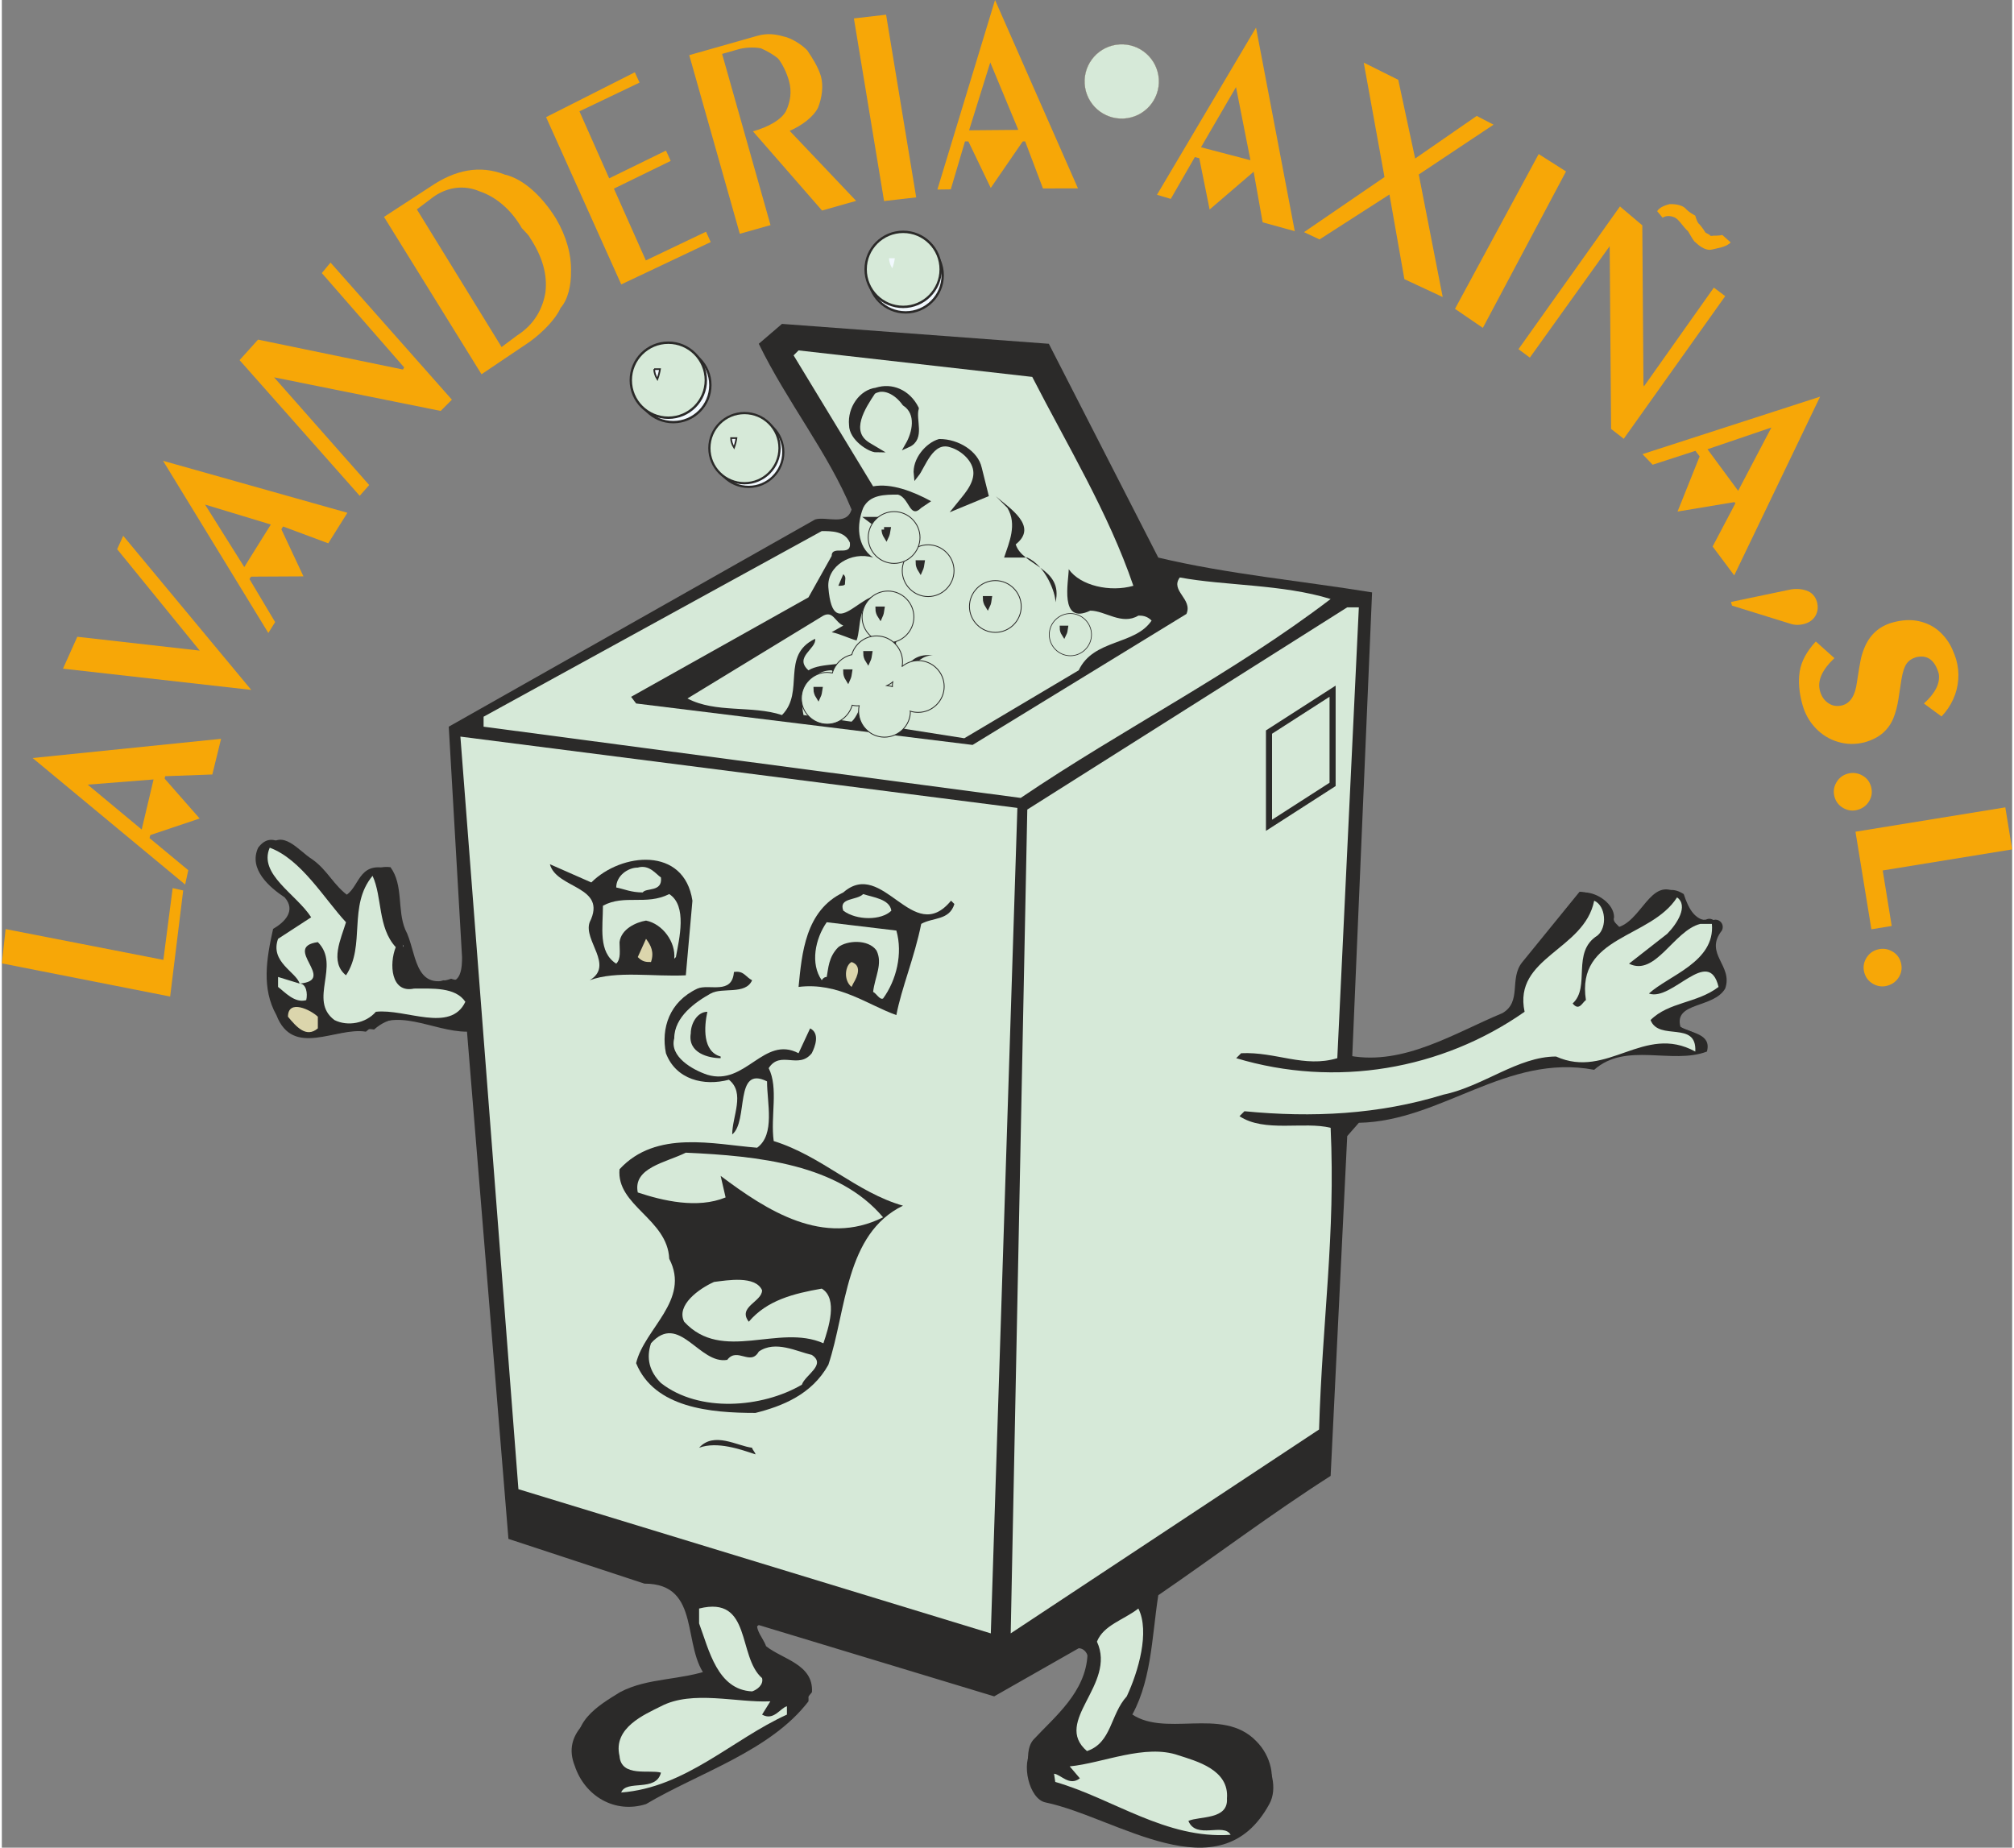 <?xml version="1.0" encoding="UTF-8"?>
<!DOCTYPE svg PUBLIC "-//W3C//DTD SVG 1.1//EN" "http://www.w3.org/Graphics/SVG/1.1/DTD/svg11.dtd">
<!-- Creator: CorelDRAW X8 -->
<svg xmlns="http://www.w3.org/2000/svg" xml:space="preserve" width="109px" height="100px" version="1.1" style="shape-rendering:geometricPrecision; text-rendering:geometricPrecision; image-rendering:optimizeQuality; fill-rule:evenodd; clip-rule:evenodd"
viewBox="0 0 32845 30188"
 xmlns:xlink="http://www.w3.org/1999/xlink">
 <rect x="0" y="0" width="32845" height="30188" fill="#808080" stroke="none"/>
 <defs>
  <style type="text/css">
   <![CDATA[
    .str0 {stroke:#2B2A29;stroke-width:82.658}
    .str2 {stroke:#2B2A29;stroke-width:27.553}
    .str1 {stroke:#2B2A29;stroke-width:35.905}
    .str13 {stroke:#2B2A29;stroke-width:36.339}
    .str5 {stroke:#826C57;stroke-width:38.4}
    .str3 {stroke:#2B2A29;stroke-width:38.4}
    .str4 {stroke:#2B2A29;stroke-width:38.4}
    .str7 {stroke:#2B2A29;stroke-width:11.064}
    .str14 {stroke:#2B2A29;stroke-width:38.834}
    .str15 {stroke:#2B2A29;stroke-width:38.834}
    .str17 {stroke:#2B2A29;stroke-width:11.173}
    .str8 {stroke:#2B2A29;stroke-width:13.559}
    .str6 {stroke:#2B2A29;stroke-width:13.559}
    .str9 {stroke:#2B2A29;stroke-width:13.559}
    .str10 {stroke:#2B2A29;stroke-width:13.559}
    .str16 {stroke:#2B2A29;stroke-width:13.776}
    .str19 {stroke:#2B2A29;stroke-width:13.776}
    .str18 {stroke:#2B2A29;stroke-width:13.776}
    .str20 {stroke:#2B2A29;stroke-width:13.776}
    .str11 {stroke:#2B2A29;stroke-width:13.885}
    .str21 {stroke:#2B2A29;stroke-width:13.993}
    .str12 {stroke:#2B2A29;stroke-width:98.387}
    .str22 {stroke:#2B2A29;stroke-width:99.471}
    .fil4 {fill:none}
    .fil0 {fill:#2B2A29}
    .fil7 {fill:#DBD5AC}
    .fil5 {fill:#F7A707}
    .fil1 {fill:#F2F9FE}
    .fil2 {fill:#E9F6FD}
    .fil3 {fill:#D6E9D8}
    .fil6 {fill:#F7A707;fill-rule:nonzero}
   ]]>
  </style>
 </defs>
 <g id="Capa_x0020_1">
  <path class="fil0" d="M18890 9158c1126,268 2305,375 3457,562l-322 7530c885,161 1715,-375 2492,-697 322,-187 107,-562 322,-830l938 -1153c214,0 482,188 482,402 -27,81 54,108 107,188 429,-80 563,-857 1018,-563 81,241 188,456 456,429 107,-54 214,54 161,161 -295,375 187,562 53,938 -187,321 -830,214 -723,616 161,107 509,107 429,402 -563,214 -1313,-161 -1823,295 -1420,-268 -2465,830 -3805,857l-187 214 -268 5494c-965,616 -1849,1286 -2787,1929 -107,696 -107,1447 -482,2036 563,456 1527,-107 2090,483 241,241 321,616 187,857 -803,1474 -2465,214 -3617,-27 -268,-53 -402,-643 -214,-857 348,-375 857,-777 884,-1393 54,-108 -27,-242 -134,-242l-1367 777 -3805 -1152c-214,134 0,322 54,482 268,215 777,295 750,751 -616,804 -1768,1152 -2626,1661 -509,161 -991,-134 -1152,-616 -214,-536 295,-831 643,-1045 456,-241 992,-188 1501,-375 -429,-483 -81,-1528 -1018,-1528l-2198 -723 -670 -8200c-562,0 -1152,-428 -1634,0 -483,-80 -1179,429 -1447,-268 -241,-428 -161,-911 -54,-1393 188,-107 375,-295 188,-509 -241,-161 -590,-456 -429,-804 241,-322 509,54 724,188 268,187 348,428 616,616 295,-81 241,-536 670,-482 214,294 107,696 241,1018 187,348 134,1018 750,804 295,107 295,-242 295,-376l-214 -3724 5921 -3350c188,-53 510,108 590,-160 -375,-911 -1045,-1742 -1501,-2680l376 -321 4314 321 1768 3457z"/>
  <path class="fil1" d="M16854 6237c562,1099 1232,2197 1634,3376 -375,107 -857,0 -1045,-268 0,188 -161,911 349,670 241,0 509,241 777,81 53,0 134,0 214,80 -268,402 -938,295 -1179,804l-1849 1098 -1527 -241c-81,-160 53,-428 187,-589 -268,-81 -321,429 -482,563l-777 -108c-80,-348 107,-723 455,-723 54,53 134,80 215,53 134,81 187,-160 214,-268 -187,161 -589,81 -804,215 -241,-215 134,-348 107,-509 -562,268 -160,857 -535,1232 -483,-160 -1072,-26 -1528,-268l2197 -1339c161,-81 188,107 322,160l-188 108c134,26 295,107 402,134 81,-215 0,-590 322,-670 80,0 134,53 214,-27 -402,-268 -911,831 -991,-161 -27,-348 375,-589 723,-482 -268,-188 -268,-536 -160,-804 107,-214 348,-214 562,-214 188,53 188,401 375,214l161 -107c-295,-161 -643,-295 -938,-241l-1286 -2117 81 -81 3778 429z"/>
  <path class="fil0 str0" d="M14978 6746c-54,188 107,482 -134,590 107,-188 188,-509 -54,-670 -134,-188 -348,-295 -509,-188 -160,241 -428,643 -80,858l134 80c-107,0 -402,-188 -402,-402 -27,-268 161,-536 402,-563 241,-80 509,27 643,295z"/>
  <polygon class="fil0 str0" points="12031,7389 12004,7228 12031,7228 "/>
  <path class="fil0 str0" d="M15996 7711l107 429 -455 187c107,-134 295,-321 295,-536 0,-214 -215,-402 -402,-455 -322,-108 -456,348 -563,482 -27,-241 188,-482 375,-536 295,0 590,188 643,429z"/>
  <path class="fil0" d="M16586 8943c107,349 777,376 643,938 0,-161 -161,-589 -456,-723l-375 0c81,-241 215,-536 54,-804l-188 -188c215,188 697,483 322,777z"/>
  <polygon class="fil0 str0" points="14335,8622 14228,8541 14335,8541 "/>
  <polygon class="fil0" points="17229,8541 17363,8622 "/>
  <path class="fil1" d="M13906 8917c27,241 -295,26 -295,214l-375 670 -2867 1608 81 107 5439 670 3457 -2117c107,-241 -268,-375 -107,-590 723,134 1661,107 2438,349 -1581,1205 -3350,2090 -5011,3215l-8682 -1152 0 -161 5467 -3001c160,0 375,0 455,188z"/>
  <path class="fil0" d="M13826 9586c0,27 -81,27 -107,27l80 -187c54,53 27,80 27,160z"/>
  <path class="fil1" d="M22132 9962l-348 7288c-536,161 -991,-107 -1554,-80l-80 80c1607,482 3322,188 4662,-750 -188,-885 965,-992 1125,-1796 188,81 215,429 54,563 -429,268 -107,831 -402,1099 107,134 161,-27 214,-54 -160,-1045 1045,-991 1474,-1661 188,134 0,429 -161,589l-616 483c429,214 724,-536 1152,-643l188 0c54,616 -697,830 -1018,1125 375,134 964,-777 1125,-107 -348,268 -804,241 -1099,536 134,348 751,0 724,509 -831,-456 -1420,455 -2251,80 -616,0 -1179,483 -1822,617 -1045,321 -2117,375 -3215,267l-81 81c402,268 1045,80 1474,187 80,1742 -134,3082 -188,4877l-4984 3296 268 -13317 5172 -3269 187 0z"/>
  <path class="fil0" d="M14683 10765l-214 -80 375 -429c-188,108 -241,322 -161,509z"/>
  <polygon class="fil0" points="14040,10739 14147,10685 14281,10685 "/>
  <path class="fil0" d="M15246 10739c-322,0 -402,428 -670,482 214,-107 214,-536 670,-482z"/>
  <polygon class="fil1" points="16184,26548 8547,24217 7609,12052 16613,13204 "/>
  <path class="fil1" d="M5760 15053c-80,268 -268,643 0,857 322,-482 27,-1125 429,-1607 161,348 80,830 375,1152 -107,268 -80,750 295,670 295,0 670,-27 831,214 -242,509 -965,107 -1447,161 -161,187 -456,241 -670,134 -429,-322 107,-885 -268,-1260 -590,81 321,617 -295,670 107,0 134,161 107,268 -187,54 -348,-134 -455,-214l0 -161 348 107c-54,-187 -482,-348 -348,-723l536 -349c-242,-375 -858,-696 -670,-1125 509,188 884,831 1232,1206z"/>
  <path class="fil0" d="M11361 14704l-108 1206c-509,27 -1125,-80 -1554,81 402,-242 -107,-643 0,-938 295,-590 -536,-536 -643,-938l670 295c482,-483 1501,-590 1635,294z"/>
  <path class="fil2" d="M10851 14329c27,241 -241,161 -294,241 -188,0 -295,-53 -429,-80 0,-187 188,-321 348,-321 188,-54 295,107 375,160z"/>
  <path class="fil0" d="M15541 14704l53 54c-80,268 -348,214 -536,322 -107,535 -321,1045 -402,1473 -455,-160 -937,-536 -1580,-455 53,-536 107,-1233 723,-1528 643,-562 1125,885 1742,134z"/>
  <path class="fil2" d="M11093 15615l-27 27c27,-268 -188,-562 -456,-616 -160,27 -402,134 -428,348 0,134 26,268 -54,349 -295,-188 -214,-590 -214,-938 348,-188 696,0 1071,-188 295,188 161,724 108,1018z"/>
  <path class="fil2" d="M14576 14865c-161,161 -563,161 -777,0 -80,-214 214,-161 322,-268 160,54 428,81 455,268z"/>
  <path class="fil2" d="M14656 15187c108,375 0,804 -214,1098 -53,27 -107,-80 -161,-107 27,-241 161,-455 54,-670 -134,-187 -482,-160 -616,-53 -161,160 -161,348 -188,482 -54,0 -80,54 -80,54 -188,-268 -108,-670 80,-938l1125 134z"/>
  <path class="fil2" d="M10691 15696c-81,0 -134,0 -215,-81l134 -294c81,107 134,214 81,375z"/>
  <path class="fil2" d="M13960 16044l-27 54c-134,-107 -107,-349 0,-402 161,53 107,214 27,348z"/>
  <path class="fil0" d="M12325 15991c-107,241 -482,107 -670,214 -241,134 -589,375 -589,723 -81,295 295,510 536,590 616,188 911,-643 1474,-348l187 -402c161,80 80,294 27,402 -214,268 -509,-54 -697,241 161,321 27,777 81,1179 777,241 1339,830 2090,1045 -938,455 -911,1688 -1206,2572 -268,483 -750,670 -1179,777 -724,0 -1635,-80 -1929,-804 134,-562 884,-1018 535,-1688 -26,-643 -857,-857 -803,-1447 589,-643 1527,-402 2224,-348 294,-214 160,-723 160,-1072 -535,-268 -294,643 -562,858 0,-295 214,-670 -54,-885 -402,108 -857,0 -1018,-428 -81,-402 53,-831 509,-1045 187,-81 563,107 590,-268 160,-27 187,80 294,134z"/>
  <path class="fil1" d="M5305 16580l0 188c-188,160 -349,-27 -483,-188 0,-295 376,-107 483,0z"/>
  <path class="fil0" d="M11602 16500c-54,241 -81,643 214,723l0 27c-188,0 -536,-80 -482,-402 0,-161 107,-348 268,-348z"/>
  <path class="fil2" d="M14442 19822c-965,483 -1876,-107 -2626,-669l81 348c-456,187 -1019,53 -1421,-81 -80,-401 456,-482 777,-643 1179,54 2466,188 3189,1045z"/>
  <path class="fil2" d="M12486 21001c0,188 -402,268 -214,510 294,-349 723,-456 1179,-536 268,160 107,643 26,884 -723,-322 -1634,321 -2250,-348 -134,-268 241,-536 482,-644 214,-26 670,-107 777,134z"/>
  <path class="fil2" d="M11923 22127c161,-215 375,107 509,-134 268,-188 617,0 858,53 241,161 -107,322 -161,483 -643,375 -1661,455 -2278,-27 -187,-188 -241,-402 -160,-643 455,-509 777,348 1232,268z"/>
  <path class="fil0" d="M12379 23654c-241,-80 -616,-214 -911,-107 241,-268 616,-27 857,0 0,27 54,80 54,107z"/>
  <path class="fil1" d="M12486 27272c27,107 -80,187 -161,214 -562,-27 -697,-670 -857,-1099l0 -241c857,-214 616,777 1018,1126z"/>
  <path class="fil1" d="M18381 27566c-268,295 -241,751 -643,885 -563,-483 482,-1072 161,-1769 107,-268 428,-348 670,-536 187,375 0,1018 -188,1420z"/>
  <path class="fil1" d="M12486 27861c188,107 295,-107 402,-134l0 134c-884,402 -1635,1179 -2680,1259 81,-214 563,0 643,-321 -187,-54 -643,80 -669,-268 -108,-456 402,-670 669,-804 510,-268 1233,-53 1769,-80l-134 214z"/>
  <path class="fil1" d="M17623 28891c-170,134 -307,-63 -417,-73l19 132c934,269 1789,928 2835,855 -111,-201 -557,82 -683,-225 178,-80 648,-14 623,-363 40,-466 -495,-604 -780,-697 -542,-191 -1227,127 -1761,179l164 192z"/>
  <g id="_2494137034320">
   <circle class="fil1 str1" cx="12201" cy="7388" r="567"/>
   <path class="fil1 str2" d="M11984 7227l88 0c-7,48 -21,103 -40,152 -32,-51 -48,-109 -48,-152z"/>
  </g>
  <g id="_2494137033488">
   <circle class="fil1 str3" cx="10970" cy="6291" r="606"/>
   <path class="fil1 str2" d="M10742 6111l94 0c-8,52 -23,111 -42,163 -35,-54 -52,-116 -52,-163z"/>
  </g>
  <g id="_2494137035216">
   <circle class="fil1 str4" cx="14766" cy="4498" r="606"/>
   <path class="fil1" d="M14538 4319l94 0c-7,51 -22,111 -42,162 -34,-54 -52,-116 -52,-162z"/>
  </g>
  <circle class="fil3 str5" transform="matrix(0.082 -0.005 0.005 0.082 18297.1 1331.16)" r="7398"/>
  <path class="fil0 str0" d="M14289 11500l64 0c-5,37 -13,80 -28,112 -24,-37 -36,-80 -36,-112z"/>
  <path class="fil0 str0" d="M14825 11105l65 0c-5,37 -14,80 -29,112 -24,-37 -36,-80 -36,-112z"/>
  <g id="_2494137038736">
   <path class="fil1 str6" d="M16257 10367c230,0 419,-189 419,-419 0,-230 -189,-418 -419,-418 -230,0 -418,188 -418,418 0,230 188,419 418,419z"/>
   <path class="fil1 str0" d="M16095 9821l65 0c-5,37 -14,80 -29,112 -24,-38 -36,-80 -36,-112z"/>
  </g>
  <g id="_2494137038480">
   <path class="fil1 str7" d="M17470 10744c187,0 341,-154 341,-341 0,-187 -154,-341 -341,-341 -188,0 -342,154 -342,341 0,187 154,341 342,341z"/>
   <path class="fil1 str0" d="M17338 10299l53 0c-5,31 -12,65 -24,91 -19,-30 -29,-65 -29,-91z"/>
  </g>
  <g id="_2494137045296">
   <path class="fil1 str8" d="M15170 9788c230,0 419,-189 419,-418 0,-230 -189,-419 -419,-419 -229,0 -418,189 -418,419 0,229 189,418 418,418z"/>
   <path class="fil1 str0" d="M15009 9242l64 0c-5,37 -13,80 -29,112 -23,-37 -35,-80 -35,-112z"/>
  </g>
  <g id="_2494137043632">
   <path class="fil1 str9" d="M14620 9252c230,0 418,-189 418,-419 0,-229 -188,-418 -418,-418 -230,0 -419,189 -419,418 0,230 189,419 419,419z"/>
   <path class="fil1 str0" d="M14458 8706l65 0c-5,37 -14,80 -29,112 -24,-38 -36,-80 -36,-112z"/>
  </g>
  <g id="_2494137047344">
   <path class="fil1 str10" d="M14521 10536c230,0 419,-189 419,-418 0,-230 -189,-419 -419,-419 -230,0 -418,189 -418,419 0,229 188,418 418,418z"/>
   <path class="fil1 str0" d="M14359 9990l65 0c-5,37 -14,80 -29,112 -24,-37 -36,-80 -36,-112z"/>
  </g>
  <path class="fil1 str11" d="M14597 11168c-27,23 -60,44 -94,58 30,5 60,9 90,18 0,0 0,0 0,-2 0,-25 0,-48 4,-74zm153 -251c4,-25 6,-48 6,-74 0,-230 -189,-420 -419,-420 -189,0 -351,130 -402,305 -149,32 -272,147 -313,295 -28,-5 -55,-9 -83,-9 -228,0 -418,189 -418,420 0,228 190,417 418,417 191,0 355,-131 403,-307 26,5 53,9 79,9 11,0 23,-2 34,-2 -7,30 -9,62 -9,92 0,229 189,418 418,418 230,0 419,-189 419,-418 0,0 -2,-2 -2,-2 41,12 83,19 129,19 231,0 420,-190 420,-418 0,-231 -189,-420 -420,-420 -99,0 -189,37 -260,95z"/>
  <path class="fil0 str0" d="M13357 11288l65 0c-5,38 -14,80 -29,113 -24,-38 -36,-80 -36,-113z"/>
  <path class="fil0 str0" d="M13837 11006l65 0c-5,37 -14,80 -29,112 -24,-37 -36,-80 -36,-112z"/>
  <path class="fil0 str0" d="M14162 10710l64 0c-5,37 -13,80 -28,112 -24,-37 -36,-80 -36,-112z"/>
  <polygon class="fil4 str12" points="20680,11978 21709,11317 21709,12824 20680,13485 "/>
  <path class="fil5" d="M0 15740l62 -560 2577 503 152 -1173 172 39 -213 1733 -2750 -542zm2995 -1288l-2492 -2067 0 0 3079 -314 -143 583 -770 28 -256 1011 633 525 -51 234zm-710 -899l194 -818 -1076 85 882 733zm-1286 -2628l234 -521 2000 226 -1349 -1657 99 -219 2092 2518 0 0 -3076 -347zm3355 -583l-1720 -2813 0 0 3012 849 -313 499 -738 -275 -549 859 419 703 -111 178zm-393 -1077l434 -695 -1075 -326 641 1021zm-77 -3381l302 -335 2368 489 19 -35 -1345 -1541 142 -172 1983 2240 -183 184 -2722 -549 0 0 1554 1760 -155 176 -1963 -2217zm2360 -2340l755 -492c406,-277 807,-361 1220,-199 314,73 617,368 834,717 170,290 254,588 246,870 3,219 -48,453 -170,591 -71,166 -273,385 -504,553l-788 531 -1593 -2571zm1921 2126l255 -190c285,-183 418,-441 461,-702 36,-289 -49,-588 -254,-896 -7,-28 -89,-107 -131,-154 -174,-303 -423,-511 -683,-599 -267,-115 -533,-69 -754,82l-278 210 1384 2249zm727 -3756l1450 -733 77 169 -982 469 486 1095 928 -454 77 169 -928 453 522 1173 983 -469 77 169 -1462 692 -1228 -2733zm2339 -1013l1113 -316c163,-46 301,-26 429,11 124,24 302,135 387,228 75,111 179,272 222,421 46,163 14,363 -46,512 -74,153 -268,296 -464,381l1086 1144 -557 158 -1129 -1294c258,-73 460,-189 538,-328 74,-153 100,-322 50,-498 -38,-136 -108,-278 -176,-362 -77,-66 -181,-124 -282,-169 -124,-23 -268,-12 -363,15l-271 77 791 2797 -502 142 -826 -2919zm2690 -600l526 -61 492 2985 -525 60 -493 -2984zm1364 2796l942 -3097 0 0 1355 3078 -572 1 -291 -769 -983 0 -232 784 -219 3zm518 -968l804 -7 -458 -1102 -346 1109zm3070 1053l1618 -2731 0 0 633 3326 -525 -145 -149 -838 -959 -227 -393 683 -225 -68zm719 -776l808 212 -236 -1195 -572 983zm2659 -1383l564 281 276 1286 1006 -696 275 143 -1222 814 391 2002 -626 -292 -244 -1383 -1142 734 -254 -119 1315 -900 -339 -1870zm2858 1494l447 284 -1359 2556 -455 -311 1367 -2529zm1328 856l365 308 19 2605 8 27 1142 -1614 186 139 -1658 2331 -207 -161 -23 -2986 0 0 -1304 1821 -186 -138 1658 -2332zm608 78c39,-70 148,-101 202,-116 117,-4 227,24 273,84 43,46 113,85 148,105 7,27 34,122 69,142 43,46 97,134 97,134 34,19 69,38 69,38 8,28 62,12 62,12 0,0 90,4 144,-11l137 122c-80,82 -223,93 -305,116 -81,23 -186,-35 -267,-115 -35,-19 -71,-97 -125,-184 -78,-67 -139,-181 -209,-220 -35,-20 -132,-51 -206,-1l-89 -106zm-240 3969l2902 -939 0 0 -1403 2920 -353 -472 372 -706 -653 -857 -699 227 -166 -173zm1062 -80l501 679 543 -1034 -1044 355z"/>
  <polygon class="fil5" points="2401,13652 2582,12633 3232,13373 "/>
  <polygon class="fil5" points="3976,9422 4521,8549 4928,9417 "/>
  <polygon class="fil5" points="15766,2257 16708,2269 16157,3071 "/>
  <polygon class="fil5" points="19551,2521 20500,2765 19733,3423 "/>
  <polygon class="fil5" points="27782,7349 28387,8190 27378,8358 "/>
  <path class="fil6" d="M30430 15894c-23,-82 -14,-160 28,-234 42,-74 103,-122 183,-145 83,-24 162,-15 237,25 76,40 125,102 148,184 24,83 14,161 -28,234 -43,74 -106,122 -189,146 -80,23 -157,14 -231,-26 -75,-41 -124,-102 -148,-184z"/>
  <polygon class="fil6" points="32733,13191 32845,13878 30730,14222 30877,15129 30545,15183 30285,13589 "/>
  <path class="fil6" d="M29943 13021c-23,-82 -14,-160 28,-234 42,-74 103,-122 182,-145 84,-24 163,-15 238,25 76,40 125,102 148,184 24,83 14,161 -28,234 -43,74 -106,122 -189,146 -80,23 -157,14 -231,-26 -75,-41 -124,-102 -148,-184z"/>
  <path class="fil6" d="M31691 11706l-288 -212c187,-169 268,-331 243,-487 -64,-224 -187,-313 -371,-269 -66,19 -118,54 -154,104 -36,50 -65,136 -85,259 -15,104 -32,213 -50,326 -18,114 -45,216 -81,305 -36,90 -91,170 -166,238 -75,68 -176,121 -304,158 -148,37 -293,36 -433,-6 -142,-42 -263,-116 -365,-222 -102,-106 -174,-232 -216,-378 -58,-203 -73,-388 -47,-553 27,-166 115,-328 263,-488l304 272c-204,192 -283,372 -235,540 25,89 72,155 141,199 68,44 144,54 227,31 129,-37 208,-163 235,-378 27,-177 47,-298 61,-364 13,-66 36,-139 70,-218 89,-201 237,-331 446,-391 157,-44 300,-52 431,-24 130,29 241,83 333,164 92,82 164,178 214,289 31,71 53,127 65,169 32,112 44,224 35,334 -8,111 -36,219 -83,322 -47,103 -110,196 -190,280z"/>
  <path class="fil6" d="M28251 9835l946 -198c100,-23 195,-18 284,11 89,30 147,92 174,184 23,82 16,156 -21,224 -36,66 -96,112 -179,136 -81,23 -157,23 -227,1l-960 -298 -17 -60z"/>
  <path class="fil0" d="M18894 9110c1137,271 2329,379 3493,569l-325 7610c894,163 1734,-379 2519,-704 325,-190 108,-569 325,-840l948 -1164c216,0 487,189 487,406 -27,81 54,108 109,190 433,-82 568,-867 1029,-569 81,244 189,460 460,433 109,-54 217,54 163,163 -298,379 189,569 54,948 -190,325 -840,216 -731,623 162,108 514,108 433,406 -569,217 -1327,-163 -1842,298 -1435,-271 -2491,839 -3845,866l-190 217 -271 5552c-975,623 -1868,1300 -2816,1950 -109,704 -109,1462 -488,2058 569,461 1544,-108 2113,488 243,243 325,623 189,866 -812,1490 -2491,217 -3656,-27 -271,-54 -406,-650 -217,-866 353,-380 867,-786 894,-1409 54,-108 -27,-244 -135,-244l-1381 786 -3846 -1165c-217,136 0,325 54,488 271,216 785,298 758,758 -623,813 -1787,1165 -2654,1679 -514,163 -1002,-135 -1164,-623 -217,-541 297,-839 650,-1056 460,-244 1002,-189 1516,-379 -433,-488 -81,-1544 -1029,-1544l-2221 -731 -677 -8287c-568,0 -1164,-433 -1652,0 -487,-81 -1191,433 -1462,-271 -244,-433 -163,-921 -54,-1408 189,-109 379,-298 189,-515 -244,-162 -596,-460 -433,-812 244,-325 514,54 731,189 271,190 352,434 623,623 298,-81 244,-542 677,-487 217,298 108,704 244,1029 189,352 135,1029 758,812 298,109 298,-243 298,-379l-217 -3764 5986 -3386c189,-54 514,109 595,-162 -379,-921 -1056,-1761 -1516,-2708l379 -325 4360 325 1788 3493z"/>
  <path class="fil3" d="M16835 6158c569,1111 1246,2221 1652,3413 -379,108 -866,0 -1056,-271 0,189 -162,921 352,677 244,0 515,244 786,81 54,0 135,0 216,81 -271,407 -948,298 -1191,813l-1869 1110 -1544 -243c-81,-163 54,-434 190,-596 -271,-82 -325,433 -488,568l-785 -108c-81,-352 108,-731 460,-731 55,54 136,81 217,54 135,81 190,-162 217,-271 -190,163 -596,81 -813,217 -243,-217 136,-352 109,-515 -569,271 -163,867 -542,1246 -488,-162 -1083,-27 -1544,-271l2221 -1354c162,-81 190,108 325,163l-190 108c136,27 298,108 407,135 81,-216 0,-595 325,-677 81,0 135,54 216,-27 -406,-271 -921,840 -1002,-162 -27,-352 379,-596 731,-488 -270,-189 -270,-541 -162,-812 108,-217 352,-217 569,-217 189,54 189,406 379,217l162 -109c-298,-162 -650,-297 -948,-243l-1299 -2140 81 -81 3818 433z"/>
  <path class="fil0 str0" d="M14940 6673c-55,189 108,487 -136,596 109,-190 190,-515 -54,-677 -135,-190 -352,-298 -515,-190 -162,244 -433,650 -81,867l136 81c-109,0 -407,-190 -407,-406 -27,-271 163,-542 407,-569 243,-81 514,27 650,298z"/>
  <polygon class="fil0 str0" points="11961,7323 11933,7160 11961,7160 "/>
  <path class="fil0 str0" d="M15969 7648l108 433 -460 190c108,-136 298,-325 298,-542 0,-217 -217,-406 -407,-460 -325,-109 -460,352 -568,487 -27,-244 189,-487 379,-542 298,0 596,190 650,434z"/>
  <path class="fil0" d="M16565 8894c108,352 785,379 650,947 0,-162 -163,-595 -461,-731l-379 0c81,-243 217,-541 54,-812l-189 -190c216,190 704,488 325,786z"/>
  <polygon class="fil0 str0" points="14290,8569 14181,8487 14290,8487 "/>
  <polygon class="fil0" points="17215,8487 17350,8569 "/>
  <path class="fil3" d="M13856 8867c27,243 -298,27 -298,216l-379 677 -2898 1625 82 109 5497 677 3494 -2140c108,-244 -271,-379 -108,-596 731,136 1679,109 2464,352 -1598,1219 -3385,2113 -5064,3250l-8775 -1164 0 -163 5525 -3033c162,0 379,0 460,190z"/>
  <path class="fil0" d="M13775 9544c0,27 -81,27 -108,27l81 -190c54,54 27,81 27,163z"/>
  <path class="fil3" d="M22171 9923l-352 7366c-542,163 -1002,-108 -1571,-81l-81 81c1624,488 3358,190 4712,-758 -190,-894 975,-1002 1137,-1815 190,82 217,434 54,569 -433,271 -108,840 -406,1110 109,136 163,-27 217,-54 -163,-1056 1056,-1002 1489,-1679 190,136 0,433 -162,596l-623 487c433,217 731,-541 1165,-650l189 0c54,623 -704,840 -1029,1138 379,135 975,-785 1138,-108 -353,270 -813,243 -1111,541 136,352 758,0 731,515 -839,-461 -1435,460 -2275,81 -622,0 -1191,488 -1841,623 -1056,325 -2140,379 -3250,271l-81 81c406,271 1056,81 1489,190 81,1760 -135,3114 -189,4929l-5038 3331 271 -13460 5227 -3304 190 0z"/>
  <path class="fil0" d="M14642 10735l-217 -81 379 -433c-189,108 -244,325 -162,514z"/>
  <polygon class="fil0" points="13992,10708 14100,10654 14235,10654 "/>
  <path class="fil0" d="M15210 10708c-325,0 -406,433 -677,488 217,-109 217,-542 677,-488z"/>
  <polygon class="fil3" points="16158,26687 8440,24331 7492,12035 16592,13200 "/>
  <path class="fil3" d="M5623 15068c-81,271 -271,650 0,867 325,-487 27,-1137 434,-1625 162,352 81,840 379,1165 -109,270 -82,758 298,677 298,0 677,-27 839,216 -244,515 -975,109 -1462,163 -163,189 -461,244 -677,135 -434,-325 108,-893 -271,-1273 -596,82 325,623 -298,677 108,0 135,163 108,271 -189,54 -352,-135 -460,-216l0 -163 352 108c-54,-189 -488,-352 -352,-731l541 -352c-243,-379 -866,-704 -677,-1137 515,189 894,839 1246,1218z"/>
  <path class="fil0" d="M11283 14716l-108 1219c-514,27 -1137,-81 -1571,81 407,-243 -108,-650 0,-948 298,-595 -541,-541 -650,-948l677 298c488,-487 1517,-595 1652,298z"/>
  <path class="fil3" d="M10769 14337c27,244 -244,163 -298,244 -190,0 -298,-54 -433,-81 0,-190 189,-325 352,-325 189,-55 298,108 379,162z"/>
  <path class="fil0" d="M15508 14716l55 54c-82,271 -353,217 -542,325 -108,542 -325,1057 -406,1490 -461,-162 -948,-542 -1598,-460 54,-542 108,-1246 731,-1544 650,-569 1137,894 1760,135z"/>
  <path class="fil3" d="M11013 15637l-27 27c27,-271 -190,-569 -461,-623 -162,27 -406,136 -433,352 0,136 27,271 -54,352 -298,-189 -217,-595 -217,-947 352,-190 704,0 1083,-190 298,190 163,731 109,1029z"/>
  <path class="fil3" d="M14533 14879c-162,162 -568,162 -785,0 -81,-217 217,-163 325,-271 162,54 433,81 460,271z"/>
  <path class="fil3" d="M14615 15204c108,379 0,812 -217,1110 -54,27 -108,-81 -163,-108 28,-244 163,-461 55,-677 -136,-190 -488,-163 -623,-54 -163,162 -163,352 -190,487 -54,0 -81,54 -81,54 -190,-271 -108,-677 81,-948l1138 136z"/>
  <path class="fil7" d="M10606 15718c-81,0 -135,0 -216,-81l135 -298c81,109 136,217 81,379z"/>
  <path class="fil7" d="M13910 16070l-27 55c-135,-109 -108,-352 0,-407 163,55 109,217 27,352z"/>
  <path class="fil0" d="M12258 16016c-108,244 -487,109 -677,217 -243,135 -595,379 -595,731 -82,298 297,515 541,596 623,190 921,-650 1490,-352l189 -406c163,81 82,298 27,406 -216,271 -514,-54 -704,244 163,325 27,785 82,1191 785,244 1354,840 2112,1056 -948,461 -921,1707 -1219,2600 -271,488 -758,677 -1191,786 -732,0 -1652,-81 -1950,-813 135,-568 893,-1029 541,-1706 -27,-650 -866,-867 -812,-1462 596,-650 1544,-407 2248,-352 298,-217 162,-732 162,-1084 -541,-270 -298,650 -569,867 0,-298 217,-677 -54,-894 -406,109 -866,0 -1029,-433 -81,-406 54,-840 515,-1056 189,-82 568,108 596,-271 162,-27 189,81 297,135z"/>
  <path class="fil7" d="M5163 16612l0 190c-190,162 -352,-27 -488,-190 0,-298 379,-108 488,0z"/>
  <path class="fil0" d="M11527 16531c-54,244 -81,650 217,731l0 27c-190,0 -542,-81 -488,-406 0,-163 109,-352 271,-352z"/>
  <path class="fil3" d="M14398 19889c-975,488 -1896,-108 -2654,-677l81 352c-460,190 -1029,54 -1435,-81 -82,-406 460,-488 785,-650 1192,54 2492,189 3223,1056z"/>
  <path class="fil3" d="M12421 21081c0,189 -406,271 -217,514 298,-352 732,-460 1192,-541 271,162 108,650 27,893 -731,-325 -1652,325 -2275,-352 -135,-271 244,-541 488,-650 216,-27 677,-108 785,136z"/>
  <path class="fil3" d="M11852 22218c163,-216 379,108 515,-135 271,-190 623,0 866,54 244,162 -108,325 -162,487 -650,380 -1679,461 -2302,-27 -190,-189 -244,-406 -163,-650 461,-514 786,352 1246,271z"/>
  <path class="fil0" d="M12313 23762c-244,-81 -623,-217 -921,-108 244,-271 623,-28 866,0 0,27 55,81 55,108z"/>
  <path class="fil3" d="M12421 27418c27,108 -81,190 -163,217 -568,-27 -704,-677 -866,-1111l0 -243c866,-217 623,785 1029,1137z"/>
  <path class="fil3" d="M18379 27716c-271,298 -244,758 -650,894 -569,-488 488,-1084 163,-1788 108,-271 433,-352 677,-541 189,379 0,1029 -190,1435z"/>
  <path class="fil3" d="M12421 28014c190,108 298,-109 406,-136l0 136c-894,406 -1652,1191 -2708,1273 81,-217 569,0 650,-325 -190,-54 -650,81 -677,-271 -109,-461 406,-677 677,-813 514,-270 1246,-54 1787,-81l-135 217z"/>
  <path class="fil3" d="M17613 29055c-172,135 -311,-64 -422,-75l20 134c943,272 1808,938 2865,864 -112,-203 -563,83 -690,-227 179,-81 654,-14 630,-366 40,-472 -501,-611 -789,-705 -548,-193 -1240,128 -1780,180l166 195z"/>
  <circle class="fil3 str13" cx="12133" cy="7322" r="573"/>
  <path class="fil1 str2" d="M11914 7158l88 0c-7,49 -21,105 -39,154 -33,-51 -49,-109 -49,-154z"/>
  <circle class="fil3 str14" cx="10889" cy="6212" r="613"/>
  <path class="fil1 str2" d="M10658 6031l95 0c-8,52 -23,112 -43,164 -34,-54 -52,-117 -52,-164z"/>
  <circle class="fil3 str15" cx="14726" cy="4401" r="613"/>
  <path class="fil1" d="M14495 4219l95 0c-7,53 -22,113 -42,165 -35,-55 -53,-117 -53,-165z"/>
  <path class="fil0 str0" d="M14243 11478l65 0c-5,37 -13,81 -29,113 -24,-38 -36,-81 -36,-113z"/>
  <path class="fil0 str0" d="M14785 11078l66 0c-6,38 -14,81 -30,114 -24,-38 -36,-81 -36,-114z"/>
  <path class="fil3 str16" d="M16232 10332c232,0 423,-191 423,-423 0,-232 -191,-423 -423,-423 -232,0 -423,191 -423,423 0,232 191,423 423,423z"/>
  <path class="fil1 str0" d="M16069 9780l65 0c-5,38 -13,81 -29,114 -24,-38 -36,-81 -36,-114z"/>
  <path class="fil3 str17" d="M17458 10714c189,0 345,-156 345,-345 0,-189 -156,-345 -345,-345 -189,0 -345,156 -345,345 0,189 156,345 345,345z"/>
  <path class="fil3 str0" d="M17325 10264l53 0c-4,31 -11,66 -24,92 -20,-31 -29,-66 -29,-92z"/>
  <path class="fil3 str18" d="M15134 9747c232,0 423,-190 423,-423 0,-232 -191,-423 -423,-423 -232,0 -423,191 -423,423 0,233 191,423 423,423z"/>
  <path class="fil3 str0" d="M14971 9195l65 0c-5,38 -14,81 -29,114 -24,-38 -36,-81 -36,-114z"/>
  <path class="fil3 str19" d="M14578 9205c232,0 423,-191 423,-423 0,-232 -191,-423 -423,-423 -233,0 -423,191 -423,423 0,232 190,423 423,423z"/>
  <path class="fil1 str0" d="M14414 8653l66 0c-6,38 -14,81 -30,114 -24,-38 -36,-81 -36,-114z"/>
  <path class="fil3 str20" d="M14478 10503c232,0 423,-191 423,-423 0,-232 -191,-423 -423,-423 -232,0 -423,191 -423,423 0,232 191,423 423,423z"/>
  <path class="fil3 str0" d="M14314 9951l66 0c-5,38 -14,81 -29,114 -25,-38 -37,-81 -37,-114z"/>
  <path class="fil3 str21" d="M14555 11142c-28,24 -61,45 -96,59 31,4 61,9 91,18 0,0 0,0 0,-2 0,-26 0,-49 5,-75zm154 -254c4,-25 7,-49 7,-74 0,-233 -191,-424 -425,-424 -191,0 -354,130 -405,307 -152,33 -275,149 -317,299 -28,-5 -56,-10 -84,-10 -231,0 -422,191 -422,424 0,231 191,422 422,422 193,0 359,-133 408,-310 26,5 53,10 79,10 12,0 23,-3 35,-3 -7,31 -9,63 -9,94 0,230 191,421 422,421 233,0 424,-191 424,-421 0,0 -2,-3 -2,-3 41,12 83,19 130,19 233,0 424,-191 424,-422 0,-233 -191,-424 -424,-424 -100,0 -191,37 -263,95z"/>
  <path class="fil0 str0" d="M13302 11264l65 0c-5,38 -14,81 -29,113 -24,-38 -36,-81 -36,-113z"/>
  <path class="fil0 str0" d="M13787 10978l65 0c-5,38 -14,81 -29,114 -24,-38 -36,-81 -36,-114z"/>
  <path class="fil0 str0" d="M14115 10679l65 0c-5,38 -14,81 -29,113 -24,-37 -36,-80 -36,-113z"/>
  <polygon class="fil4 str22" points="20703,11961 21742,11293 21742,12816 20703,13484 "/>
 </g>
</svg>
